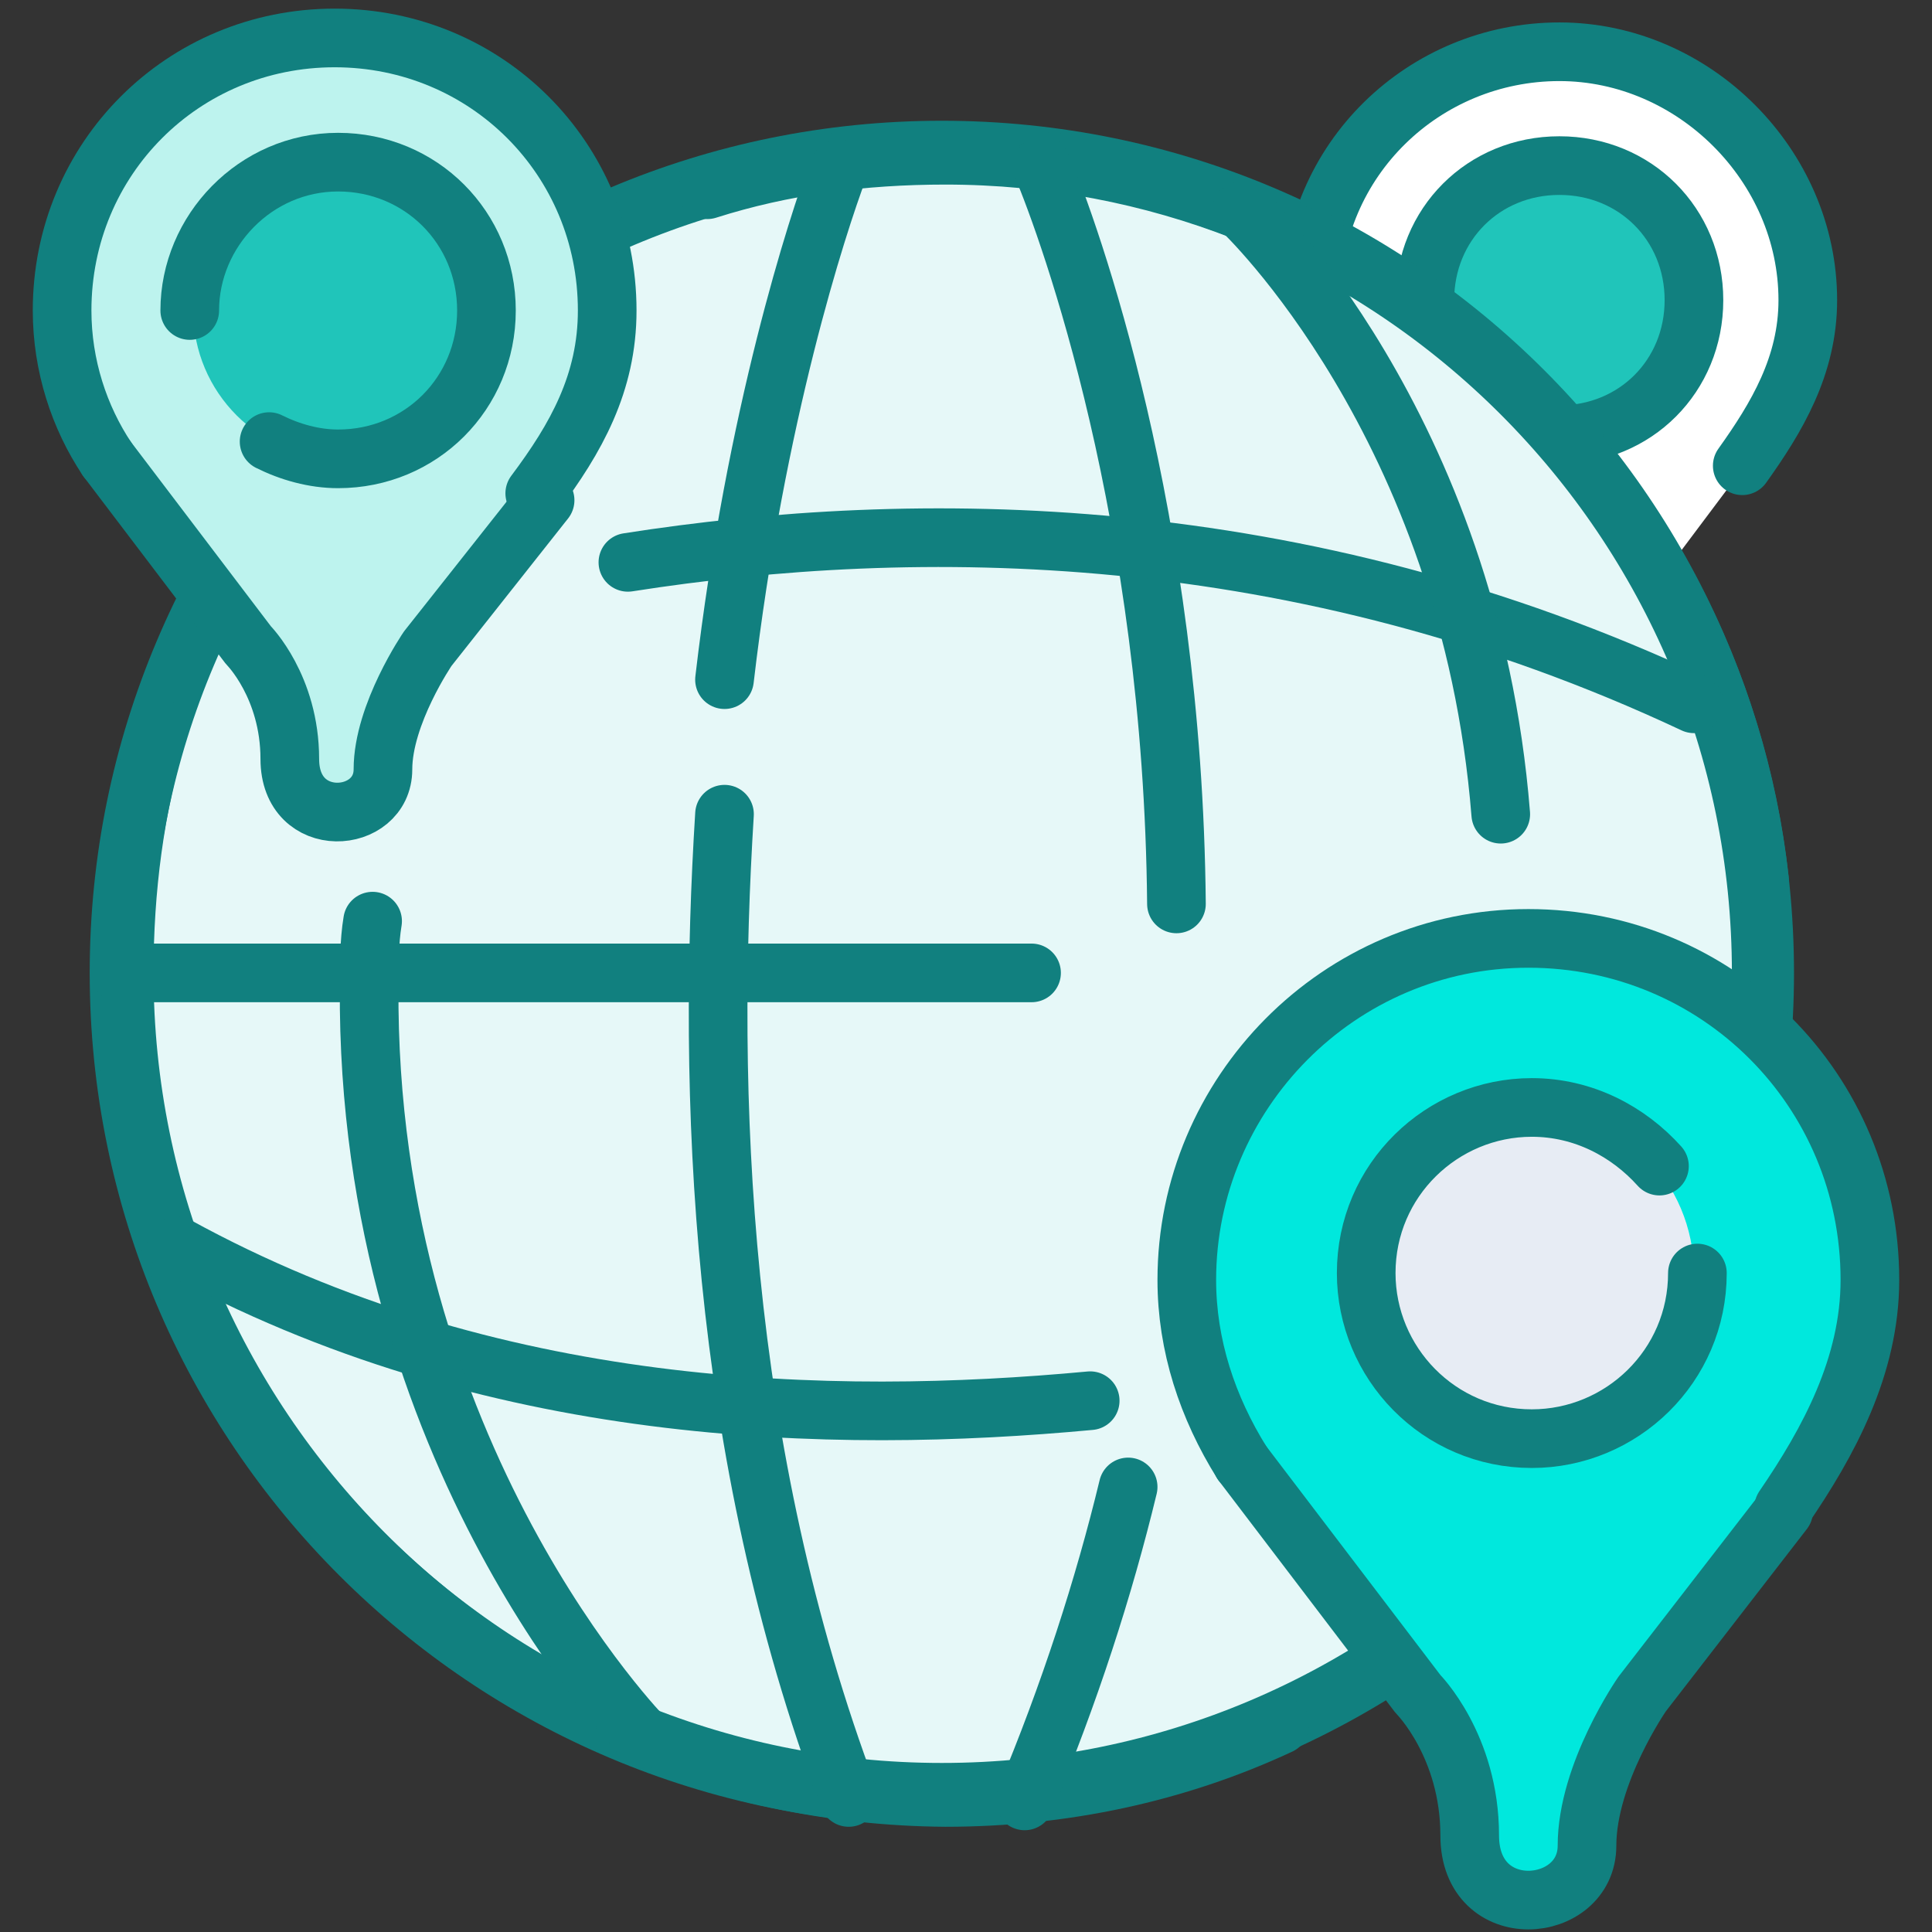 <svg width="56" height="56" viewBox="0 0 56 56" fill="none" xmlns="http://www.w3.org/2000/svg">
<rect x="0" y="0" width="56" height="56" fill="#333333" stroke="none"/>
<g clip-path="url(#clip0_173_12944)">
<path d="M52.4 8.7C52.4 10.6 51.6 12.3 50.5 13.6L47.5 17.6C47.5 17.6 46.3 19.3 46.4 20.8C46.4 22.3 44 22.5 44 20.6C44 18.7 42.9 17.6 42.9 17.6L39.8 13.5L39.2 12.7C39.2 12.7 39.2 12.7 39.2 12.6C38.4 11.5 38 10.1 38 8.6C38 4.5 41.3 1.4 45.2 1.4C49.3 1.5 52.4 4.8 52.4 8.7Z" fill="white"/>
<path d="M45.2 12.6C47.354 12.6 49.1 10.854 49.1 8.7C49.1 6.546 47.354 4.8 45.2 4.8C43.046 4.8 41.3 6.546 41.3 8.7C41.3 10.854 43.046 12.6 45.2 12.6Z" fill="#20C5BA"/>
<path d="M39.1 12.7C38.3 11.6 38 10.2 38 8.7C38 4.6 41.3 1.5 45.2 1.5C49.1 1.5 52.4 4.8 52.4 8.7C52.4 10.6 51.5 12.1 50.5 13.5" stroke="#11807F" stroke-width="1.7" stroke-linecap="round" stroke-linejoin="round"/>
<path d="M41.3 8.7C41.3 6.5 43 4.8 45.2 4.8C47.4 4.8 49.1 6.5 49.1 8.7C49.1 10.9 47.4 12.6 45.2 12.6C44.5 12.6 43.9 12.4 43.4 12.2" stroke="#11807F" stroke-width="1.7" stroke-linecap="round" stroke-linejoin="round"/>
<path d="M27.3 52C40.444 52 51.1 41.344 51.1 28.2C51.1 15.056 40.444 4.4 27.3 4.4C14.156 4.4 3.5 15.056 3.5 28.2C3.5 41.344 14.156 52 27.3 52Z" fill="#E6F8F8" stroke="#11807F" stroke-width="1.8" stroke-linecap="round" stroke-linejoin="round"/>
<path d="M54.3 36.9C54.3 39.5 53.3 41.9 51.6 43.6L47.4 49C47.4 49 45.8 51.3 45.8 53.4C45.9 55.5 42.5 55.7 42.4 53.1C42.4 50.5 40.9 49 40.9 49L36.6 43.4L35.8 42.4C35.8 42.4 35.8 42.4 35.8 42.3C34.8 40.7 34.2 38.9 34.2 37C34.2 31.6 38.7 27.1 44.1 27.1C49.8 27 54.3 31.5 54.3 36.9Z" fill="#00E8DD"/>
<path d="M44.3 41.7C46.951 41.7 49.1 39.551 49.1 36.9C49.1 34.249 46.951 32.1 44.3 32.1C41.649 32.1 39.5 34.249 39.5 36.9C39.5 39.551 41.649 41.7 44.3 41.7Z" fill="#E7ECF4"/>
<path d="M37.1 50C34.1 51.4 30.8 52.1 27.4 52.1C14.2 52 3.6 41.3 3.6 28.2C3.6 25.8 3.9 23.4 4.6 21.1" stroke="#11807F" stroke-width="1.7" stroke-linecap="round" stroke-linejoin="round"/>
<path d="M36.8 43.4C36.5 43.1 36.3 42.7 36 42.4L36.8 43.4Z" fill="#7CE8DD"/>
<path d="M36 42.4C35 40.8 34.4 39 34.4 37.1C34.4 31.7 38.8 27.2 44.3 27.2C49.8 27.2 54.2 31.6 54.2 37.1C54.2 39.6 53 41.8 51.7 43.7" stroke="#11807F" stroke-width="1.7" stroke-linecap="round" stroke-linejoin="round"/>
<path d="M20.5 5.5C22.7 4.8 25 4.5 27.4 4.5C39.6 4.5 49.7 13.7 51 25.5" stroke="#11807F" stroke-width="1.7" stroke-linecap="round" stroke-linejoin="round"/>
<path d="M49.2 36.9C49.2 39.6 47 41.7 44.4 41.7C41.7 41.7 39.6 39.5 39.6 36.9C39.6 34.2 41.8 32.1 44.4 32.1C45.9 32.1 47.2 32.8 48.1 33.8" stroke="#11807F" stroke-width="1.7" stroke-linecap="round" stroke-linejoin="round"/>
<path d="M17.8 9C17.8 11.1 17 13 15.6 14.4L12.2 18.7C12.2 18.7 10.9 20.6 10.9 22.2C10.9 23.8 8.3 24.1 8.3 22C8.3 19.9 7.1 18.7 7.1 18.7L3.7 14.1L3 13.4C3 13.4 3 13.4 3 13.3C2.3 12.1 1.7 10.6 1.7 9C1.7 4.6 5.2 1 9.7 1C14.2 1 17.8 4.6 17.8 9Z" fill="#BDF3EE"/>
<path d="M21 23.6C20.5 31.6 20.8 42 24.6 52.1" stroke="#11807F" stroke-width="1.7" stroke-linecap="round" stroke-linejoin="round"/>
<path d="M24.3 4.9C23.7 6.5 21.9 12 21 19.7" stroke="#11807F" stroke-width="1.7" stroke-linecap="round" stroke-linejoin="round"/>
<path d="M32.7 43.1C32 46 31 49.1 29.7 52.2" stroke="#11807F" stroke-width="1.7" stroke-linecap="round" stroke-linejoin="round"/>
<path d="M30.2 4.8C31 6.7 34 15 34.1 26.2" stroke="#11807F" stroke-width="1.7" stroke-linecap="round" stroke-linejoin="round"/>
<path d="M18.2 16.3C26.5 15 37.6 15 49.1 20.4" stroke="#11807F" stroke-width="1.7" stroke-linecap="round" stroke-linejoin="round"/>
<path d="M31.6 40.6C24.1 41.3 14.2 41.1 5.1 36.1" stroke="#11807F" stroke-width="1.7" stroke-linecap="round" stroke-linejoin="round"/>
<path d="M36 6.1C36 6.1 42.6 12.3 43.5 23.6" stroke="#11807F" stroke-width="1.7" stroke-linecap="round" stroke-linejoin="round"/>
<path d="M18.7 50.4C18.7 50.4 10.6 42.2 10.7 28.6C10.7 28 10.7 27.3 10.8 26.7" stroke="#11807F" stroke-width="1.7" stroke-linecap="round" stroke-linejoin="round"/>
<path d="M36.1 42.5C36 42.4 36 42.4 36.1 42.5V42.5Z" fill="#7CE8DD"/>
<path d="M3.5 28.2H29.9" stroke="#11807F" stroke-width="1.7" stroke-linecap="round" stroke-linejoin="round"/>
<path d="M36 42.4L41.1 49.1C41.1 49.1 42.6 50.6 42.6 53.2C42.6 55.8 46 55.5 46 53.5C46 51.4 47.6 49.1 47.6 49.1L51.7 43.8" stroke="#11807F" stroke-width="1.7" stroke-linecap="round" stroke-linejoin="round"/>
<path d="M9.9 13.3C12.274 13.3 14.2 11.375 14.2 9C14.2 6.625 12.274 4.7 9.9 4.7C7.525 4.7 5.6 6.625 5.6 9C5.6 11.375 7.525 13.3 9.9 13.3Z" fill="#20C5BA"/>
<path d="M3.1 13.3C2.3 12.1 1.8 10.6 1.8 9C1.8 4.6 5.3 1.1 9.7 1.1C14.1 1.1 17.6 4.6 17.6 9C17.6 11.1 16.7 12.7 15.5 14.3" stroke="#11807F" stroke-width="1.7" stroke-linecap="round" stroke-linejoin="round"/>
<path d="M5.5 9C5.5 6.7 7.4 4.7 9.8 4.7C12.2 4.7 14.1 6.6 14.1 9C14.1 11.4 12.2 13.3 9.8 13.3C9.1 13.3 8.4 13.1 7.8 12.8" stroke="#11807F" stroke-width="1.7" stroke-linecap="round" stroke-linejoin="round"/>
<path d="M3.1 13.3L7.2 18.7C7.2 18.7 8.4 19.9 8.4 22C8.4 24.1 11.1 23.9 11.1 22.3C11.1 20.7 12.4 18.8 12.4 18.8L15.8 14.5" stroke="#11807F" stroke-width="1.7" stroke-linecap="round" stroke-linejoin="round"/>
</g>
<defs>
<clipPath id="clip0_173_12944">
<rect width="56" height="56" fill="white"/>
</clipPath>
</defs>
</svg>
